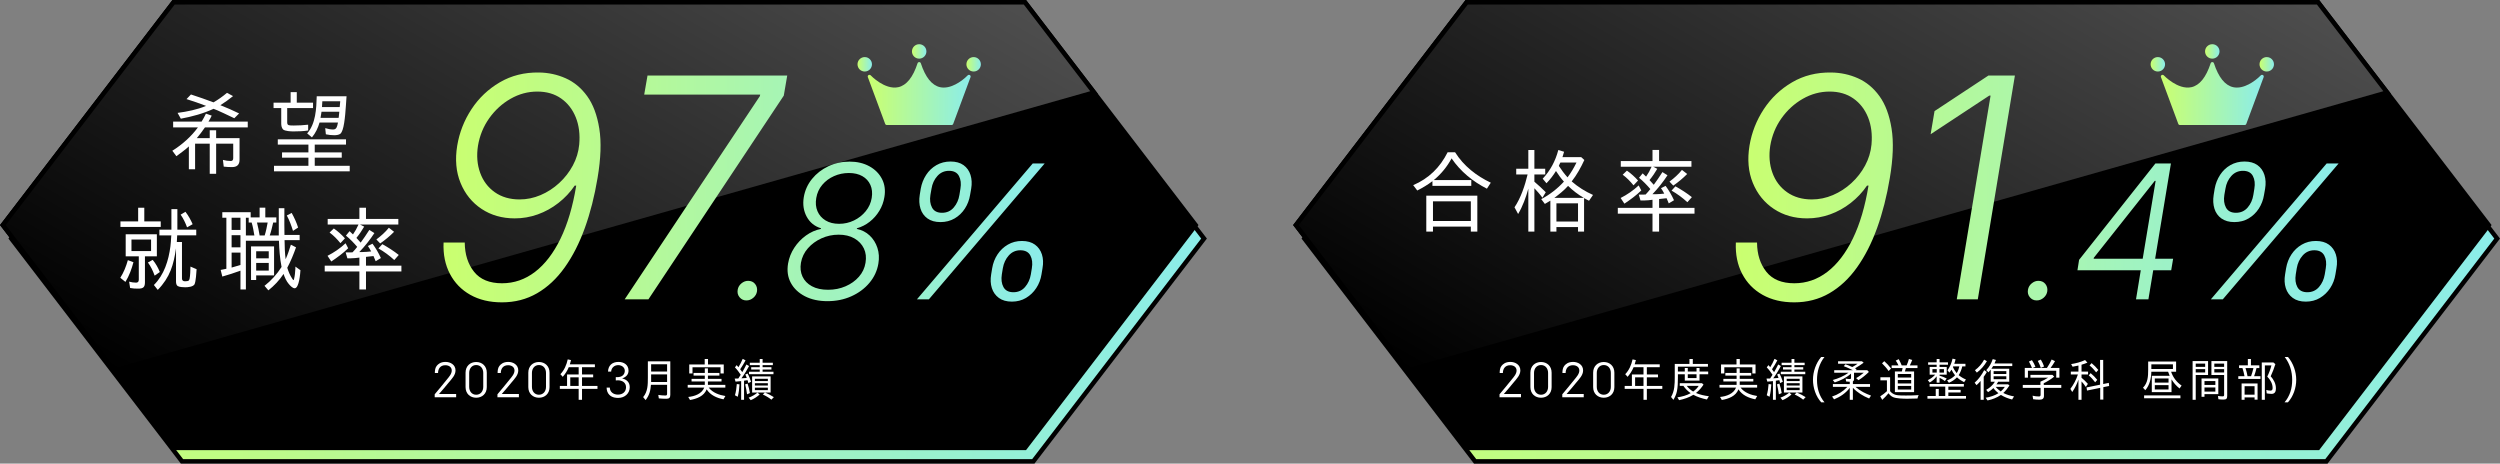 <?xml version="1.0" encoding="UTF-8"?>
<svg id="_レイヤー_2" data-name="レイヤー 2" xmlns="http://www.w3.org/2000/svg" xmlns:xlink="http://www.w3.org/1999/xlink" viewBox="0 0 551 102.185">
  <rect x="0" y="0" width="551" height="102.185" fill="#808080" stroke="none"/>
  <defs>
    <style>
      .cls-1 {
        fill: url(#_名称未設定グラデーション_14-2);
      }

      .cls-2 {
        fill: url(#_名称未設定グラデーション_14-3);
      }

      .cls-3 {
        fill: url(#_名称未設定グラデーション_82-2);
      }

      .cls-4 {
        fill: #fff;
      }

      .cls-5 {
        fill: url(#_名称未設定グラデーション_14-12);
      }

      .cls-6 {
        fill: url(#_名称未設定グラデーション_14-8);
      }

      .cls-7 {
        fill: url(#_名称未設定グラデーション_14);
      }

      .cls-8 {
        fill: url(#_名称未設定グラデーション_14-5);
      }

      .cls-9 {
        fill: url(#_名称未設定グラデーション_14-9);
      }

      .cls-10 {
        fill: url(#_名称未設定グラデーション_14-4);
      }

      .cls-11 {
        fill: url(#_名称未設定グラデーション_14-10);
      }

      .cls-12 {
        fill: url(#_名称未設定グラデーション_82);
      }

      .cls-13 {
        fill: url(#_名称未設定グラデーション_14-11);
      }

      .cls-14 {
        fill: url(#_名称未設定グラデーション_14-7);
      }

      .cls-15 {
        fill: url(#_名称未設定グラデーション_14-6);
      }
    </style>
    <linearGradient id="_名称未設定グラデーション_14" data-name="名称未設定グラデーション 14" x1="2.484" y1="52.58" x2="265.37" y2="52.58" gradientUnits="userSpaceOnUse">
      <stop offset="0" stop-color="#caff6f"/>
      <stop offset="1" stop-color="#8bedea"/>
    </linearGradient>
    <linearGradient id="_名称未設定グラデーション_82" data-name="名称未設定グラデーション 82" x1="162.068" y1="-36.348" x2="76.745" y2="111.436" gradientUnits="userSpaceOnUse">
      <stop offset="0" stop-color="#4e4e4e"/>
      <stop offset="1" stop-color="#000"/>
    </linearGradient>
    <linearGradient id="_名称未設定グラデーション_14-2" data-name="名称未設定グラデーション 14" x1="97.747" y1="41.307" x2="230.253" y2="41.307" xlink:href="#_名称未設定グラデーション_14"/>
    <linearGradient id="_名称未設定グラデーション_14-3" data-name="名称未設定グラデーション 14" x1="191.247" y1="20.617" x2="213.929" y2="20.617" xlink:href="#_名称未設定グラデーション_14"/>
    <linearGradient id="_名称未設定グラデーション_14-4" data-name="名称未設定グラデーション 14" x1="188.995" y1="14.173" x2="192.179" y2="14.173" xlink:href="#_名称未設定グラデーション_14"/>
    <linearGradient id="_名称未設定グラデーション_14-5" data-name="名称未設定グラデーション 14" x1="212.998" y1="14.173" x2="216.181" y2="14.173" xlink:href="#_名称未設定グラデーション_14"/>
    <linearGradient id="_名称未設定グラデーション_14-6" data-name="名称未設定グラデーション 14" x1="200.997" y1="11.334" x2="204.18" y2="11.334" xlink:href="#_名称未設定グラデーション_14"/>
    <linearGradient id="_名称未設定グラデーション_14-7" data-name="名称未設定グラデーション 14" x1="287.484" x2="550.37" xlink:href="#_名称未設定グラデーション_14"/>
    <linearGradient id="_名称未設定グラデーション_82-2" data-name="名称未設定グラデーション 82" x1="447.068" y1="-36.348" x2="361.745" y2="111.436" xlink:href="#_名称未設定グラデーション_82"/>
    <linearGradient id="_名称未設定グラデーション_14-8" data-name="名称未設定グラデーション 14" x1="382.565" y1="41.307" x2="515.435" y2="41.307" xlink:href="#_名称未設定グラデーション_14"/>
    <linearGradient id="_名称未設定グラデーション_14-9" data-name="名称未設定グラデーション 14" x1="476.247" y1="20.617" x2="498.929" y2="20.617" xlink:href="#_名称未設定グラデーション_14"/>
    <linearGradient id="_名称未設定グラデーション_14-10" data-name="名称未設定グラデーション 14" x1="473.995" y1="14.173" x2="477.179" y2="14.173" xlink:href="#_名称未設定グラデーション_14"/>
    <linearGradient id="_名称未設定グラデーション_14-11" data-name="名称未設定グラデーション 14" x1="497.998" y1="14.173" x2="501.181" y2="14.173" xlink:href="#_名称未設定グラデーション_14"/>
    <linearGradient id="_名称未設定グラデーション_14-12" data-name="名称未設定グラデーション 14" x1="485.997" y1="11.334" x2="489.18" y2="11.334" xlink:href="#_名称未設定グラデーション_14"/>
  </defs>
  <g id="_レイヤー_2-2" data-name="レイヤー 2">
    <g>
      <g>
        <g>
          <g>
            <g>
              <polygon class="cls-7" points="40.109 101.685 2.484 52.58 40.109 3.476 227.745 3.476 265.37 52.58 227.745 101.685 40.109 101.685"/>
              <path d="M227.498,3.976l37.242,48.605-37.242,48.605H40.356L3.115,52.58,40.356,3.976h187.142M227.992,2.976H39.863L1.855,52.58l38.008,49.605h188.129l38.008-49.605L227.992,2.976h0Z"/>
            </g>
            <polygon points="226.137 99.21 264.146 49.605 226.137 0 38.008 0 0 49.605 38.008 99.21 226.137 99.21"/>
          </g>
          <g>
            <polygon class="cls-12" points=".63 49.605 38.254 .5 225.891 .5 241.126 20.384 25.207 81.68 .63 49.605"/>
            <path d="M225.644,1l14.638,19.104L25.397,81.106,1.26,49.605,38.502,1h187.142M226.137,0H38.008L0,49.605l25.016,32.649L241.971,20.664,226.137,0h0Z"/>
          </g>
        </g>
        <g>
          <path class="cls-4" d="M47.639,30.443h5.157v4.761c0,1.08-.538,1.62-1.633,1.62-.638,0-1.234-.02-1.853-.1l-.179-1.48c.577.16,1.175.24,1.752.24.379,0,.518-.26.518-.64v-3.181h-3.763v6.642h-1.414v-6.642h-3.226v5.641h-1.374v-5.041c-.458.48-2.19,1.76-2.748,2.161l-.896-1.2c2.131-1.32,4.142-3.101,5.636-5.141h-5.456v-1.28h6.272c.358-.58.696-1.18.956-1.76l1.274.44c-.22.46-.438.88-.718,1.32h8.662v1.28h-9.438c-.518.78-1.215,1.66-1.792,2.36h2.848v-1.74h1.414v1.74ZM45.428,23.341c-1.434-.56-2.867-1.04-4.32-1.5l.976-1.021c1.672.54,3.325,1.12,4.978,1.74.996-.58,2.052-1.32,2.968-2.1l1.334.72c-.896.74-1.812,1.38-2.788,2h-.02c1.413.541,2.768,1.161,4.142,1.821l-1.056,1.06c-.577-.28-4.082-1.96-4.58-2.081-2.25,1.061-4.759,1.721-7.208,2.181l-.717-1.28c2.15-.28,4.301-.72,6.292-1.541Z"/>
          <path class="cls-4" d="M63.636,27.583c.239.08.876.08,1.135.08,1.056,0,2.091-.06,3.146-.18v1.28c-1.056.16-2.111.2-3.206.2-.558,0-1.872-.04-2.33-.44-.318-.34-.397-.88-.397-1.3v-3.401h-1.693v-1.2h3.764v-2.32h1.354v2.32h3.584v1.2h-5.695v3.081c0,.32.04.6.339.68ZM69.37,34.744v1.801h7.707v1.22h-16.688v-1.22h7.587v-1.801h-5.814v-1.16h5.814v-1.72h-6.75v-1.16h15.034v1.16h-6.891v1.72h5.954v1.16h-5.954ZM68.753,30.283l-1.055-.88c1.892-2.141,2.03-5.441,2.11-8.182h6.571l-.02.28c-.14,1.92-.299,5.541-.856,7.122-.12.32-.259.68-.538.9-.358.22-.876.28-1.274.28-.637,0-1.254-.06-1.872-.2l-.139-1.36c.597.18,1.175.3,1.752.3.737,0,.876-.66.996-1.26l.06-.28h-4.062c-.339,1.181-.856,2.301-1.673,3.281ZM70.864,24.622c-.06.46-.14.9-.22,1.36h3.983l.039-.2.12-1.16h-3.923ZM74.986,22.321h-3.943c-.02.4-.04.9-.079,1.28h3.902l.021-.16c.039-.34.079-.78.1-1.12Z"/>
          <path class="cls-4" d="M28.18,57.333l1.234.46c-.398,1.48-.936,3-1.772,4.341l-1.115-.9h-.02c.776-1.22,1.294-2.541,1.673-3.901ZM26.547,48.792h3.902v-3h1.354v3h3.624v1.22h-8.881v-1.22ZM30.43,63.615c-.598,0-1.175-.02-1.753-.14l-.219-1.4c.518.14,1.035.22,1.533.22.418,0,.598-.24.598-.66v-5.141h-2.888v-4.861h6.87v4.861h-2.628v5.741c0,1.12-.438,1.38-1.514,1.38ZM28.976,52.792v2.541h4.321v-2.541h-4.321ZM32.6,57.854l1.056-.58c.697.84,1.195,1.76,1.573,2.681l-1.115.78h-.04c-.358-1.021-.836-2.021-1.474-2.881ZM43.253,50.612v1.26h-4.201c-.02.48-.04,1-.08,1.46h1.136v8.042c0,.46.278.62.677.62.159,0,.339-.02.478-.04.339-.04.419-.16.519-.5.139-.5.198-2.2.198-2.7l1.354.58c-.04.58-.159,2.78-.478,3.361-.379.54-1.474.62-2.052.62-.418,0-1.294-.04-1.652-.28-.299-.2-.358-.66-.358-1v-7.302c-.518,3.601-1.314,6.381-4.022,9.162l-.856-1.081c2.271-2.24,3.246-5.421,3.645-8.521.079-.66.119-1.28.159-1.94,0-.1.02-.2.02-.3,0-.04,0-.08.021-.08v-.1h-2.629v-1.26h2.648v-4.521h1.314v4.521h4.161ZM39.809,47.312l1.056-.64c.677.86,1.175,1.8,1.593,2.74l-1.195.68h-.039c-.379-1.02-.816-1.94-1.414-2.78Z"/>
          <path class="cls-4" d="M62.676,45.891v1.18c0,1.58-.021,3.141.02,4.701h3.346v1.16h-3.325c.02,1.36.06,2.86.238,4.201.458-1.02.837-2.16,1.155-3.201l1.135.58c-.518,1.48-1.175,3.101-1.932,4.501.239.78.578,1.621,1.016,2.281,0,.02.021.04.04.06.08.1.219.38.318.38.04,0,.08-.12.12-.2v-.04c.199-.7.238-1.58.299-2.34v-.4l1.114.8c-.039.62-.278,3.981-1.274,3.981-.458,0-1.035-.62-1.294-.94-.538-.62-.896-1.46-1.155-2.221-.916,1.4-2.051,2.581-3.345,3.621l-.856-1c1.453-1.12,2.768-2.581,3.764-4.161-.379-1.861-.518-3.881-.578-5.781h-7.288v10.742h-1.194v-4.141c-1.314.5-2.648.9-4.002,1.3l-.359-1.46c.419-.08.856-.16,1.274-.26h-.02v-11.243h-.896v-1.22h6.252v1.141h1.972v-2.141h1.254v2.141h2.43v1.14h-.697c-.219.94-.438,1.94-.756,2.84h1.991v-6.001h1.234ZM52.998,47.991h-1.951v2.681h1.951v-2.681ZM52.998,51.832h-1.951v2.681h1.951v-2.681ZM53.018,58.394h-.02v-2.721h-1.951v3.301c.657-.2,1.314-.38,1.971-.58ZM55.467,49.052h-.656v-1.061h-.618v3.901h1.872c-.159-.9-.318-1.94-.598-2.84ZM55.328,61.714v-7.401h5.077v6.381h-3.942v1.02h-1.135ZM56.463,55.373v1.561h2.768v-1.561h-2.768ZM56.463,57.954v1.68h2.768v-1.68h-2.768ZM57.22,51.892h1.115c.299-.92.478-1.9.657-2.84h-2.35c.219.86.438,1.94.577,2.84ZM63.213,47.491l1.076-.56c.577,1.06,1.075,2.121,1.413,3.221l-1.075.7h-.06c-.358-1.14-.776-2.3-1.354-3.361Z"/>
          <path class="cls-4" d="M78.553,52.433c.299.3.657.7.936,1.04.617-.82,1.255-1.78,1.912-2.801l1.115.7c-.956,1.46-2.111,2.921-3.326,4.181h.657c.657,0,1.334-.08,1.991-.14h-.04c-.238-.46-.478-.86-.717-1.2l1.016-.5c.757,1.02,1.354,2.08,1.853,3.161l-1.155.7c-.159-.38-.299-.76-.478-1.141-.558.08-1.075.12-1.653.18v1.94h7.806v1.28h-7.806v3.961h-1.453v-3.961h-7.646v-1.28h7.646v-1.78c-.617.08-1.255.16-1.912.16h-.736l-.379-1.3h.339c.398,0,.797.02,1.194-.02h-.02c.358-.36.717-.8,1.035-1.201-.736-.86-1.612-1.78-2.489-2.48l.797-.98.757.72c.458-.66.876-1.4,1.215-2.181h-6.79v-1.24h6.989v-2.46h1.453v2.46h7.129v1.24h-8.443l.916.46c-.438.76-1.095,1.741-1.712,2.481ZM76.163,53.613l.577,1.1c-1.115,1.1-2.409,2.041-3.724,2.92l-.836-1.26h.02c1.414-.72,2.748-1.62,3.963-2.76ZM72.639,51.252l.936-.9c.896.62,1.713,1.36,2.449,2.18l-.976,1.041h-.04c-.696-.86-1.474-1.661-2.369-2.321ZM85.701,50.192l1.155.9c-.956.96-1.972,1.8-3.066,2.561l-.837-.88c1.016-.76,1.972-1.6,2.748-2.581ZM83.411,54.753l.856-.94c1.294.72,2.509,1.5,3.624,2.381l-.976,1.1h-.04c-1.056-.98-2.21-1.82-3.465-2.541Z"/>
        </g>
        <g>
          <path class="cls-4" d="M96.26,80.624c.289-.36.829-.859,1.938-.859,1.05,0,2.199.6,2.199,1.879,0,1.04-.83,1.859-1.51,2.679-.669.81-1.309,1.589-2.129,2.508h3.778v.73h-4.728v-.66c.899-1.05,1.779-2.139,2.719-3.298.42-.52,1.039-1.189,1.039-1.939,0-.79-.669-1.169-1.419-1.169-1.079,0-1.6.76-1.6,1.719h-.709c.01-.64.08-1.149.42-1.589Z"/>
          <path class="cls-4" d="M104.948,87.66c-1.319,0-2.339-.889-2.339-2.338v-3.188c0-1.449,1.02-2.349,2.339-2.349s2.339.899,2.339,2.349v3.188c0,1.449-1.02,2.338-2.339,2.338ZM104.948,80.454c-.97,0-1.539.8-1.539,1.729v3.088c0,.979.6,1.729,1.539,1.729.949,0,1.56-.75,1.56-1.729v-3.088c0-.929-.561-1.729-1.56-1.729Z"/>
          <path class="cls-4" d="M110.09,80.624c.289-.36.829-.859,1.938-.859,1.05,0,2.199.6,2.199,1.879,0,1.04-.83,1.859-1.51,2.679-.669.81-1.309,1.589-2.129,2.508h3.778v.73h-4.728v-.66c.899-1.05,1.779-2.139,2.719-3.298.42-.52,1.039-1.189,1.039-1.939,0-.79-.669-1.169-1.419-1.169-1.079,0-1.6.76-1.6,1.719h-.709c.01-.64.08-1.149.42-1.589Z"/>
          <path class="cls-4" d="M118.778,87.66c-1.319,0-2.339-.889-2.339-2.338v-3.188c0-1.449,1.02-2.349,2.339-2.349s2.339.899,2.339,2.349v3.188c0,1.449-1.02,2.338-2.339,2.338ZM118.778,80.454c-.97,0-1.539.8-1.539,1.729v3.088c0,.979.6,1.729,1.539,1.729.949,0,1.56-.75,1.56-1.729v-3.088c0-.929-.561-1.729-1.56-1.729Z"/>
          <path class="cls-4" d="M124.028,83.053l-.52-.58c.859-.879,1.359-2.069,1.619-3.268l.729.16c-.09.32-.17.62-.26.93h5.517v.629h-2.838v1.609h2.459v.629h-2.459v1.899h3.408v.65h-3.408v2.409h-.739v-2.409h-4.148v-.65h1.59v-2.528h2.559v-1.609h-2.18c-.31.77-.77,1.479-1.329,2.129ZM127.537,83.163h-1.85v1.899h1.85v-1.899Z"/>
          <path class="cls-4" d="M136.317,79.765c1.149,0,2.209.61,2.209,1.929,0,.84-.529,1.41-1.409,1.709,1.05.24,1.679.899,1.679,1.929,0,1.399-1.119,2.369-2.548,2.369-.261,0-1.279.01-1.949-.68-.4-.41-.59-.939-.6-1.599h.709c0,.919.74,1.549,1.789,1.549.97,0,1.779-.56,1.779-1.619,0-.959-.729-1.329-1.089-1.429-.4-.12-.81-.12-1.17-.08v-.729c1.529.13,1.989-.7,1.989-1.389,0-.75-.67-1.25-1.459-1.25-.82,0-1.5.56-1.55,1.429h-.689c.04-1.319.88-2.139,2.309-2.139Z"/>
          <path class="cls-4" d="M146.826,87.89c-.56,0-1.09-.03-1.619-.08l-.12-.77c.52.08,1.04.13,1.589.13.29,0,.351-.14.351-.43v-1.929h-3.559c-.09,1.279-.35,2.309-1.179,3.378l-.54-.669c1.02-1.2,1.039-2.739,1.039-4.238v-3.648h4.947v7.386c0,.65-.25.87-.909.87ZM143.508,80.284v1.609h3.519v-1.609h-3.519ZM147.026,84.193v-1.679h-3.519v1.679h3.519Z"/>
          <path class="cls-4" d="M159.875,87.281l-.42.73c-1.47-.29-2.889-.919-3.708-2.199-.58,1.509-2.179,2.088-3.668,2.349l-.39-.67c1.379-.14,2.968-.669,3.527-2.059h-3.647v-.6h3.768v-.76h-2.918v-.57h2.918v-.72h-2.479v-.58h2.479v-1.009h.689v1.009h2.529v.58h-2.529v.72h2.999v.57h-2.999v.76h3.838v.6h-3.657c.859,1.119,2.309,1.639,3.668,1.849ZM158.806,80.944h-6.177v1.369h-.72v-1.989h3.408v-1.199h.729v1.199h3.468v1.989h-.709v-1.369Z"/>
          <path class="cls-4" d="M161.98,80.974l.38-.5c.14.15.27.3.39.46.37-.59.67-1.199.939-1.839l.63.33c-.33.62-.74,1.329-1.18,1.959.16.21.31.41.46.64.33-.55.619-1.12.909-1.689l.59.34c-.49.919-1.05,1.869-1.689,2.708.39-.02.78-.06,1.17-.08-.07-.25-.2-.51-.311-.76l.49-.22c.35.58.569,1.199.77,1.809l-.59.3-.18-.64c-.2.04-.41.05-.62.09l-.149.03v4.208h-.64v-4.118c-.41.04-.83.08-1.239.11l-.19-.67c.15-.01.3-.01.45-.01.13,0,.25,0,.37-.01h-.011l.521-.819h.01c-.39-.57-.79-1.139-1.279-1.629ZM162.389,84.642l.6.07c-.05.93-.159,1.849-.39,2.738l-.609-.33h-.01c.239-.81.35-1.639.409-2.479ZM164.238,84.712l.529-.17c.24.689.4,1.389.51,2.089l-.609.27h-.021c-.1-.74-.22-1.469-.409-2.189ZM166.946,86.531l.49.42c-.59.5-1.239.949-1.979,1.25l-.459-.56c.709-.25,1.358-.62,1.948-1.109ZM170.335,79.945v.53h-2.259v.46h1.948v.51h-1.948v.49h2.398v.54h-5.397v-.54h2.369v-.49h-1.879v-.51h1.879v-.46h-2.188v-.53h2.188v-.819h.63v.819h2.259ZM170.555,87.531l-.54.56c-.59-.47-1.219-.839-1.889-1.139l.45-.43h-2.809v-3.558h4.077v3.558h-1.219c.68.28,1.319.62,1.929,1.009ZM166.377,83.483v.51h2.858v-.51h-2.858ZM166.377,84.462v.51h2.858v-.51h-2.858ZM166.377,85.442v.55h2.858v-.55h-2.858Z"/>
        </g>
        <path class="cls-1" d="M110.61,66.637c-2.671,0-4.989-.552-6.954-1.656s-3.465-2.649-4.503-4.635c-1.038-1.987-1.501-4.282-1.391-6.887h4.668c.022,2.605.707,4.751,2.053,6.44,1.346,1.689,3.399,2.533,6.159,2.533,2.67,0,5.099-.839,7.284-2.516,2.186-1.677,4.056-4.117,5.612-7.317,1.556-3.2,2.709-7.097,3.46-11.688h-.331c-.993,1.457-2.191,2.732-3.592,3.824-1.402,1.093-2.919,1.932-4.553,2.517-1.634.585-3.323.877-5.066.877-2.782,0-5.221-.695-7.318-2.086-2.097-1.391-3.642-3.3-4.635-5.728-.994-2.428-1.237-5.176-.729-8.245.485-2.892,1.534-5.563,3.146-8.013,1.611-2.45,3.686-4.42,6.225-5.91,2.539-1.49,5.408-2.213,8.609-2.169,2.097.022,4.073.447,5.927,1.275,1.854.828,3.433,2.141,4.735,3.94,1.302,1.799,2.191,4.178,2.666,7.135.475,2.958.348,6.589-.381,10.893-.662,3.996-1.595,7.665-2.798,11.01s-2.682,6.247-4.437,8.708c-1.755,2.462-3.786,4.36-6.093,5.695-2.307,1.336-4.895,2.003-7.764,2.003ZM114.517,43.956c1.589,0,3.134-.32,4.636-.96,1.501-.64,2.864-1.523,4.089-2.649,1.225-1.126,2.229-2.417,3.013-3.874.783-1.457,1.252-3.002,1.407-4.635.199-2.229-.055-4.222-.761-5.977-.707-1.755-1.783-3.14-3.229-4.156-1.446-1.015-3.195-1.523-5.248-1.523-2.075,0-4.04.53-5.894,1.589-1.854,1.06-3.422,2.489-4.702,4.288-1.281,1.8-2.108,3.824-2.483,6.076-.331,2.164-.171,4.145.48,5.943.651,1.8,1.727,3.228,3.229,4.288,1.5,1.06,3.322,1.589,5.463,1.589ZM137.679,65.975l29.8-44.799.066-.331h-25.562l.729-4.205h30.793l-.761,4.437-29.833,44.898h-5.231ZM164.515,66.216c-.617,0-1.12-.231-1.508-.694-.389-.462-.53-1.015-.422-1.658.094-.563.369-1.032.824-1.407.456-.375.945-.563,1.468-.563.656,0,1.169.228,1.538.683.369.456.513.992.432,1.608-.08.563-.349,1.042-.804,1.437-.456.395-.965.593-1.528.593ZM182.377,66.377c-1.917,0-3.575-.362-4.976-1.086-1.4-.724-2.436-1.709-3.105-2.955-.67-1.246-.872-2.667-.604-4.262.214-1.247.67-2.402,1.367-3.468.697-1.066,1.558-1.967,2.583-2.704,1.025-.737,2.121-1.219,3.287-1.448l.02-.141c-1.407-.429-2.456-1.277-3.146-2.543-.69-1.266-.908-2.697-.653-4.292.254-1.514.861-2.861,1.819-4.041.958-1.179,2.158-2.111,3.598-2.794,1.441-.684,2.999-1.025,4.674-1.025,1.662,0,3.116.342,4.362,1.025,1.246.684,2.174,1.615,2.784,2.794.61,1.179.787,2.513.533,4-.174,1.085-.546,2.097-1.116,3.035-.57.938-1.276,1.739-2.121,2.402-.845.663-1.783,1.143-2.814,1.438l-.021.141c1.099.228,2.041.71,2.825,1.448s1.354,1.645,1.708,2.724c.355,1.079.425,2.241.211,3.488-.269,1.582-.928,2.995-1.98,4.242-1.052,1.247-2.375,2.229-3.97,2.945-1.595.717-3.351,1.075-5.267,1.075ZM182.518,63.864c1.38,0,2.66-.254,3.839-.764,1.179-.509,2.161-1.209,2.945-2.101.784-.891,1.27-1.92,1.458-3.086.201-1.179.08-2.231-.362-3.156-.442-.925-1.14-1.662-2.091-2.211-.952-.55-2.104-.824-3.458-.824-1.34,0-2.603.268-3.789.804-1.186.536-2.185,1.267-2.996,2.191-.811.925-1.324,1.99-1.538,3.197-.188,1.126-.074,2.138.341,3.035.416.898,1.103,1.608,2.061,2.131.958.523,2.154.784,3.589.784ZM184.93,49.33c1.166,0,2.262-.248,3.287-.744,1.025-.496,1.89-1.176,2.593-2.041.704-.864,1.142-1.839,1.316-2.925.174-1.086.077-2.041-.292-2.865s-.958-1.468-1.769-1.93-1.799-.694-2.965-.694c-1.166,0-2.262.228-3.287.684-1.025.456-1.887,1.096-2.583,1.92-.697.824-1.14,1.792-1.327,2.905-.188,1.085-.097,2.057.271,2.915s.961,1.535,1.779,2.03c.817.496,1.809.744,2.975.744ZM202.089,65.975l25.531-29.954h2.634l-25.531,29.954h-2.633ZM207.275,48.948c-1.166,0-2.121-.268-2.865-.804-.744-.536-1.256-1.26-1.538-2.171-.282-.911-.335-1.917-.161-3.016l.221-1.367c.201-1.112.596-2.124,1.186-3.036.59-.911,1.347-1.631,2.272-2.161.924-.529,1.963-.794,3.116-.794,1.166,0,2.117.265,2.854.794.737.53,1.25,1.25,1.538,2.161.288.912.338,1.923.151,3.036l-.241,1.367c-.174,1.099-.557,2.104-1.146,3.016-.59.911-1.344,1.635-2.262,2.171-.918.536-1.96.804-3.126.804ZM207.617,46.897c1.059,0,1.92-.385,2.583-1.156.664-.771,1.083-1.699,1.257-2.784l.221-1.367c.188-1.099.081-2.03-.321-2.794-.402-.764-1.133-1.146-2.191-1.146-1.032,0-1.89.382-2.573,1.146s-1.112,1.696-1.287,2.794l-.241,1.367c-.174,1.086-.057,2.014.352,2.784.409.771,1.142,1.156,2.201,1.156ZM223.016,66.478c-1.166,0-2.121-.271-2.865-.814-.744-.543-1.26-1.267-1.548-2.171-.289-.905-.339-1.913-.151-3.026l.221-1.347c.188-1.126.58-2.141,1.176-3.045.596-.905,1.357-1.625,2.281-2.161.925-.536,1.957-.804,3.096-.804,1.179,0,2.137.268,2.875.804.737.536,1.25,1.256,1.538,2.161.288.905.332,1.92.13,3.045l-.221,1.347c-.175,1.113-.56,2.121-1.156,3.026-.596.905-1.35,1.628-2.262,2.171-.911.543-1.95.814-3.116.814ZM223.358,64.407c1.045,0,1.9-.382,2.563-1.146.664-.764,1.089-1.695,1.277-2.794l.221-1.347c.188-1.112.077-2.051-.332-2.814-.409-.764-1.143-1.146-2.201-1.146-1.019,0-1.87.382-2.553,1.146s-1.119,1.702-1.307,2.814l-.221,1.347c-.174,1.099-.057,2.031.352,2.794.409.764,1.142,1.146,2.201,1.146Z"/>
        <g>
          <path class="cls-2" d="M191.897,16.608c-.123-.13-.32-.156-.472-.061-.152.094-.216.283-.154.45l3.823,10.31c.055.147.195.245.353.245h14.284c.157,0,.298-.098.353-.245l3.823-10.31c.062-.168-.002-.356-.154-.45-.152-.094-.349-.069-.472.061-.008.008-.803.843-1.964,1.577-.855.54-2.06,1.117-3.309,1.117-.273,0-.549-.028-.823-.089-1.802-.405-3.227-2.179-4.234-5.271-.05-.155-.195-.259-.357-.259h-.007c-.163,0-.307.105-.358.259-1.008,3.092-2.432,4.865-4.234,5.271-1.528.344-3.09-.369-4.132-1.028-1.161-.734-1.956-1.569-1.964-1.577Z"/>
          <circle class="cls-10" cx="190.587" cy="14.173" r="1.592"/>
          <circle class="cls-8" cx="214.59" cy="14.173" r="1.592"/>
          <circle class="cls-15" cx="202.588" cy="11.334" r="1.592"/>
        </g>
      </g>
      <g>
        <g>
          <g>
            <g>
              <polygon class="cls-14" points="325.109 101.685 287.484 52.58 325.109 3.476 512.745 3.476 550.37 52.58 512.745 101.685 325.109 101.685"/>
              <path d="M512.498,3.976l37.242,48.605-37.242,48.605h-187.142l-37.242-48.605L325.356,3.976h187.142M512.992,2.976h-188.129l-38.008,49.605,38.008,49.605h188.129l38.008-49.605-38.008-49.605h0Z"/>
            </g>
            <polygon points="511.137 99.21 549.146 49.605 511.137 0 323.008 0 285 49.605 323.008 99.21 511.137 99.21"/>
          </g>
          <g>
            <polygon class="cls-3" points="285.63 49.605 323.254 .5 510.891 .5 526.126 20.384 310.207 81.68 285.63 49.605"/>
            <path d="M510.644,1l14.638,19.104-214.885,61.002-24.137-31.502L323.502,1h187.142M511.137,0h-188.129l-38.008,49.605,25.016,32.649,216.954-61.59-15.833-20.664h0Z"/>
          </g>
        </g>
        <g>
          <path class="cls-4" d="M315.708,39.927c-1.016.78-2.15,1.46-3.345,2.061l-.896-1.18c3.425-1.46,5.914-3.901,7.587-7.242h1.652c1.892,3.021,4.7,5.201,7.866,6.702l-.856,1.32c-3.106-1.581-5.835-3.801-7.786-6.682-.976,1.82-2.31,3.461-3.923,4.781h8.264v1.28h-8.562v-1.041ZM315.828,49.95v1.1h-1.474v-7.922h11.25v7.922h-1.434v-1.1h-8.343ZM315.828,44.368v4.341h8.343v-4.341h-8.343Z"/>
          <path class="cls-4" d="M334.593,47.169l-.796-1.48c1.394-2.061,2.31-4.821,2.887-7.241h-2.509v-1.261h2.668v-4.121h1.335v4.121h2.389v1.261h-2.389v1.6c.876.74,1.712,1.521,2.509,2.32l-.737,1.22c-.537-.76-1.154-1.44-1.771-2.1v9.562h-1.335v-9.462c-.537,1.92-1.214,3.841-2.25,5.581ZM340.487,44.948l-.797-1.06c1.832-.96,3.604-2.32,4.998-3.861-.657-.72-1.254-1.561-1.752-2.34-.577.94-1.274,1.86-2.091,2.7l-.837-1c1.673-1.78,2.809-3.901,3.445-6.321l1.274.38-.358,1.18h4.122l.697.64c-.737,1.601-1.653,3.281-2.788,4.721,1.374,1.2,3.026,2.241,4.699,2.98l-.876,1.28-.199-.1c-.318-.16-.577-.3-.896-.48v7.382h-1.334v-1h-4.759v1h-1.334v-6.822c-.398.26-.816.48-1.215.72ZM345.605,40.968c-.876.98-1.971,1.86-3.026,2.64h6.491c-1.234-.7-2.469-1.66-3.465-2.64ZM347.795,44.809h-4.759v4.021h4.759v-4.021ZM343.573,36.566c.578.9,1.235,1.781,1.912,2.521.757-.98,1.414-2.12,1.972-3.26h-3.545c-.14.24-.239.48-.339.74Z"/>
          <path class="cls-4" d="M363.553,39.688c.299.3.657.7.936,1.04.617-.82,1.255-1.78,1.912-2.801l1.115.7c-.956,1.46-2.111,2.921-3.326,4.181h.657c.657,0,1.334-.08,1.991-.14h-.04c-.238-.46-.478-.86-.717-1.2l1.016-.5c.757,1.02,1.354,2.08,1.853,3.161l-1.155.7c-.159-.38-.299-.76-.478-1.141-.558.08-1.075.12-1.653.18v1.94h7.806v1.28h-7.806v3.961h-1.453v-3.961h-7.646v-1.28h7.646v-1.78c-.617.08-1.255.16-1.912.16h-.736l-.379-1.3h.339c.398,0,.797.02,1.194-.02h-.02c.358-.36.717-.8,1.035-1.201-.736-.86-1.612-1.78-2.489-2.48l.797-.98.757.72c.458-.66.876-1.4,1.215-2.181h-6.79v-1.24h6.989v-2.46h1.453v2.46h7.129v1.24h-8.443l.916.46c-.438.76-1.095,1.741-1.712,2.481ZM361.163,40.868l.577,1.1c-1.115,1.1-2.409,2.041-3.724,2.92l-.836-1.26h.02c1.414-.72,2.748-1.62,3.963-2.76ZM357.639,38.507l.936-.9c.896.62,1.713,1.36,2.449,2.18l-.976,1.041h-.04c-.696-.86-1.474-1.661-2.369-2.321ZM370.701,37.447l1.155.9c-.956.96-1.972,1.8-3.066,2.561l-.837-.88c1.016-.76,1.972-1.6,2.748-2.581ZM368.411,42.008l.856-.94c1.294.72,2.509,1.5,3.624,2.381l-.976,1.1h-.04c-1.056-.98-2.21-1.82-3.465-2.541Z"/>
        </g>
        <g>
          <path class="cls-4" d="M330.949,80.624c.289-.36.829-.859,1.938-.859,1.05,0,2.199.6,2.199,1.879,0,1.04-.83,1.859-1.51,2.679-.669.81-1.309,1.589-2.129,2.508h3.778v.73h-4.728v-.66c.899-1.05,1.779-2.139,2.719-3.298.42-.52,1.039-1.189,1.039-1.939,0-.79-.669-1.169-1.419-1.169-1.079,0-1.6.76-1.6,1.719h-.709c.01-.64.08-1.149.42-1.589Z"/>
          <path class="cls-4" d="M339.638,87.66c-1.319,0-2.339-.889-2.339-2.338v-3.188c0-1.449,1.02-2.349,2.339-2.349s2.339.899,2.339,2.349v3.188c0,1.449-1.02,2.338-2.339,2.338ZM339.638,80.454c-.97,0-1.539.8-1.539,1.729v3.088c0,.979.6,1.729,1.539,1.729.949,0,1.56-.75,1.56-1.729v-3.088c0-.929-.56-1.729-1.56-1.729Z"/>
          <path class="cls-4" d="M344.779,80.624c.289-.36.829-.859,1.938-.859,1.05,0,2.199.6,2.199,1.879,0,1.04-.83,1.859-1.51,2.679-.669.81-1.309,1.589-2.129,2.508h3.778v.73h-4.728v-.66c.899-1.05,1.779-2.139,2.719-3.298.42-.52,1.039-1.189,1.039-1.939,0-.79-.669-1.169-1.419-1.169-1.079,0-1.6.76-1.6,1.719h-.709c.01-.64.08-1.149.42-1.589Z"/>
          <path class="cls-4" d="M353.468,87.66c-1.319,0-2.339-.889-2.339-2.338v-3.188c0-1.449,1.02-2.349,2.339-2.349s2.339.899,2.339,2.349v3.188c0,1.449-1.02,2.338-2.339,2.338ZM353.468,80.454c-.97,0-1.539.8-1.539,1.729v3.088c0,.979.6,1.729,1.539,1.729.949,0,1.56-.75,1.56-1.729v-3.088c0-.929-.56-1.729-1.56-1.729Z"/>
          <path class="cls-4" d="M358.718,83.053l-.52-.58c.859-.879,1.359-2.069,1.619-3.268l.729.16c-.09.32-.17.62-.26.93h5.517v.629h-2.838v1.609h2.459v.629h-2.459v1.899h3.408v.65h-3.408v2.409h-.739v-2.409h-4.148v-.65h1.59v-2.528h2.559v-1.609h-2.18c-.31.77-.77,1.479-1.329,2.129ZM362.227,83.163h-1.85v1.899h1.85v-1.899Z"/>
          <path class="cls-4" d="M369.808,81.884h1.52v-.77h.659v.77h1.929v-.77h.66v.77h1.909v.6h-1.909v1.399h-3.248v-1.399h-1.52v.87c0,.939-.03,1.969-.21,2.858-.13.67-.43,1.33-.779,1.919l-.52-.64c.789-1.299.819-2.868.819-4.357v-2.928h3.238v-1.08h.739v1.08h3.338v.609h-6.626v1.069ZM373.216,87.011c-.939.6-2.049.949-3.148,1.189l-.369-.63c.969-.13,2.068-.42,2.928-.919-.619-.42-1.199-.989-1.609-1.609h-.799v-.589h4.897l.34.32c-.45.689-.99,1.309-1.659,1.839h-.011c.899.39,1.869.59,2.849.72l-.43.72c-1.029-.22-2.068-.53-2.988-1.04ZM373.176,86.302c.45-.34.909-.76,1.22-1.26h-2.639c.38.51.869.93,1.419,1.26ZM371.986,82.483v.85h1.929v-.85h-1.929Z"/>
          <path class="cls-4" d="M387.284,87.281l-.42.73c-1.47-.29-2.889-.919-3.708-2.199-.58,1.509-2.179,2.088-3.668,2.349l-.39-.67c1.379-.14,2.968-.669,3.527-2.059h-3.647v-.6h3.768v-.76h-2.918v-.57h2.918v-.72h-2.479v-.58h2.479v-1.009h.689v1.009h2.529v.58h-2.529v.72h2.999v.57h-2.999v.76h3.838v.6h-3.657c.859,1.119,2.309,1.639,3.668,1.849ZM386.215,80.944h-6.177v1.369h-.72v-1.989h3.408v-1.199h.729v1.199h3.468v1.989h-.709v-1.369Z"/>
          <path class="cls-4" d="M389.389,80.974l.38-.5c.14.15.27.3.39.46.37-.59.67-1.199.939-1.839l.63.33c-.33.62-.74,1.329-1.18,1.959.16.21.31.41.46.64.33-.55.619-1.12.909-1.689l.59.34c-.49.919-1.05,1.869-1.689,2.708.39-.02.78-.06,1.17-.08-.07-.25-.2-.51-.311-.76l.49-.22c.35.58.569,1.199.77,1.809l-.59.3-.18-.64c-.2.04-.41.05-.62.09l-.149.03v4.208h-.64v-4.118c-.41.04-.83.08-1.239.11l-.19-.67c.15-.01.3-.01.45-.01.13,0,.25,0,.37-.01h-.011l.521-.819h.01c-.39-.57-.79-1.139-1.279-1.629ZM389.798,84.642l.6.07c-.05.93-.159,1.849-.39,2.738l-.609-.33h-.01c.239-.81.35-1.639.409-2.479ZM391.647,84.712l.529-.17c.24.689.4,1.389.51,2.089l-.609.27h-.021c-.1-.74-.22-1.469-.409-2.189ZM394.355,86.531l.49.42c-.59.5-1.239.949-1.979,1.25l-.459-.56c.709-.25,1.358-.62,1.948-1.109ZM397.744,79.945v.53h-2.259v.46h1.948v.51h-1.948v.49h2.398v.54h-5.397v-.54h2.369v-.49h-1.879v-.51h1.879v-.46h-2.188v-.53h2.188v-.819h.63v.819h2.259ZM397.964,87.531l-.54.56c-.59-.47-1.219-.839-1.889-1.139l.45-.43h-2.809v-3.558h4.077v3.558h-1.219c.68.28,1.319.62,1.929,1.009ZM393.786,83.483v.51h2.858v-.51h-2.858ZM393.786,84.462v.51h2.858v-.51h-2.858ZM393.786,85.442v.55h2.858v-.55h-2.858Z"/>
          <path class="cls-4" d="M399.579,83.703c0-1.759.64-3.658,1.799-5.018h.729c-1.14,1.469-1.64,3.218-1.64,5.038,0,1.889.49,3.548,1.659,4.957h-.72c-1.179-1.269-1.828-3.188-1.828-4.977Z"/>
          <path class="cls-4" d="M408.966,85.262l.08.08c.021.02.04.04.07.06.919.79,2.139,1.389,3.258,1.789l-.42.64c-1.329-.55-2.618-1.319-3.578-2.369v2.659h-.689v-2.639c-.879,1.169-2.099,1.989-3.458,2.539l-.439-.62c1.289-.42,2.438-1.139,3.378-2.139h-3.198v-.61h3.718v-.51c-.27-.01-.539-.02-.799-.06l-.11-.64c.319.07.64.1.949.1.17,0,.24-.11.24-.28v-.919c-1.01.91-2.299,1.519-3.588,1.949l-.44-.54c1.189-.32,2.469-.859,3.469-1.599h-3.148v-.56h4.107c-.609-.31-1.339-.63-1.999-.89l.36-.42c.51.17,1.02.37,1.509.61l.34-.19c.27-.15.56-.33.83-.53h-4.298v-.55h5.267l.37.32c-.609.46-1.249.85-1.909,1.24h-.01l.38.2-.22.21h2.559l.359.38c-.699.669-1.439,1.309-2.299,1.819l-.52-.46c.58-.31,1.18-.75,1.689-1.179h-2.149v1.479c0,.18-.09.34-.26.43h.01v.59h3.778v.61h-3.188Z"/>
          <path class="cls-4" d="M417.787,87.021c.54.16,1.749.15,2.278.15.939,0,1.869-.02,2.809-.09-.13.24-.21.49-.26.75-.749.03-1.499.05-2.238.05-.78,0-2.459-.03-3.169-.36-.409-.2-.729-.5-.979-.85-.43.52-.879,1.009-1.379,1.459l-.45-.779c.55-.34,1.04-.73,1.489-1.14h-.01v-2.389h-1.439v-.669h2.14v3.048h-.011c.32.41.74.68,1.22.819ZM414.799,80.074l.5-.47c.56.49,1.049,1.03,1.488,1.619l-.529.54h-.02c-.41-.62-.92-1.16-1.439-1.689ZM417.827,79.475l.649-.32c.25.43.479.93.66,1.379h1.089c.2-.43.37-.95.5-1.419l.729.22c-.16.41-.33.81-.53,1.199h1.689v.58h-2.559l-.05.21c-.06.18-.11.37-.17.55h2.029v4.558h-4.229v-4.558h1.529c.061-.24.13-.52.17-.76h-2.418v-.58h1.509c-.17-.37-.37-.75-.6-1.06ZM418.276,82.433v.77h2.949v-.77h-2.949ZM418.276,83.753v.76h2.949v-.76h-2.949ZM418.276,85.062v.79h2.949v-.79h-2.949Z"/>
          <path class="cls-4" d="M424.809,87.87v-.59h1.829v-1.559h.67v1.559h1.429v-2.069h-3.447v-.58h7.546v.58h-3.419v.71h2.709v.58h-2.709v.779h3.889v.59h-8.496ZM426.518,82.583h-1.219v-1.709h1.539v-.48h-1.879v-.529h1.879v-.74h.64v.74h1.859v.529h-1.859v.48h1.579v1.709h-1.579v.21h-.01c.569.15,1.089.38,1.589.629l-.41.56c-.38-.31-.77-.52-1.169-.72v1.08h-.64v-1.399c-.41.56-.93,1.02-1.529,1.369l-.42-.53c.6-.27,1.18-.709,1.629-1.199ZM425.908,81.354v.76h.949v-.76h-.949ZM428.447,81.354h-.99v.76h.99v-.76ZM430.336,79.045l.67.15c-.07.32-.17.68-.29.99h2.469v.569h-.7c-.14.63-.43,1.379-.789,1.929.47.39,1.039.729,1.599.959l-.409.589c-.58-.29-1.12-.64-1.569-1.069-.49.53-1.109.919-1.779,1.209l-.399-.54c.67-.23,1.27-.59,1.759-1.12-.33-.39-.58-.81-.789-1.239-.12.22-.28.42-.47.65l-.41-.51c.55-.77.909-1.629,1.109-2.569ZM431.256,82.243c.289-.439.479-.979.589-1.489h-1.369l-.05.12c.19.49.5.969.83,1.369Z"/>
          <path class="cls-4" d="M437.198,83.073h.01v5.047h-.68v-4.158c-.28.32-.569.649-.899.929l-.42-.54c.869-.76,1.56-1.719,2.108-2.769l.58.4c-.189.34-.42.7-.699,1.089ZM435.698,82.124l-.419-.53c.839-.62,1.528-1.389,2.019-2.329l.62.339c-.57.959-1.29,1.839-2.22,2.519ZM441.525,86.611c.739.38,1.529.61,2.369.76l-.43.68c-.87-.21-1.699-.54-2.459-1.01-.899.61-1.889 1-2.958,1.219l-.41-.6c.949-.15,1.999-.47,2.818-1-.41-.33-.8-.699-1.109-1.129-.35.35-.75.65-1.18.9l-.409-.51c.77-.43,1.449-1.02,1.919-1.789h-.92v-2.668c-.149.209-.319.41-.5.6l-.479-.49c.649-.69,1.13-1.509,1.42-2.429l.709.19c-.1.26-.2.52-.319.77h3.918v.58h-4.218l-.38.58h3.928v2.869h-2.438c-.09.18-.23.38-.37.569h2.549l.31.26c-.38.589-.819,1.149-1.359,1.649ZM442.195,81.804h-2.799v.62h2.799v-.62ZM439.397,82.933v.649h2.799v-.649h-2.799ZM440.966,86.281c.32-.29.659-.63.899-1.02h-2.019c.31.39.709.719,1.119,1.02Z"/>
          <path class="cls-4" d="M450.486,85.482v1.799c0,.6-.39.81-.959.81-.49,0-.95-.03-1.42-.1l-.13-.78c.479.12.949.17,1.419.17.24,0,.351-.12.351-.37v-1.529h-3.928v-.64h3.888v-.72c.569-.229,1.169-.53,1.688-.879h-3.888v-.629h4.848l.39.399c-.71.57-1.479,1.049-2.318,1.459h.01v.37h3.868v.64h-3.818ZM447.178,79.685l.66-.31c.34.49.569.969.77,1.459l-.64.26h3.178c.37-.549.75-1.229,1.04-1.859l.739.36c-.27.49-.6.989-.979,1.499h1.949v2.149h-.699v-1.529h-6.237v1.529h-.699v-2.149h1.599l-.029-.06c-.23-.459-.37-.889-.65-1.349ZM449.127,79.545l.67-.29c.31.49.529 1.0.72,1.519l-.71.29h-.02c-.17-.52-.38-1.029-.66-1.519Z"/>
          <path class="cls-4" d="M456.719,86.401l-.41-.689c.72-.959,1.29-2.029,1.659-3.178h-1.559v-.63h1.679v-1.339c-.399.1-.84.19-1.289.26l-.32-.58c1.06-.17,2.1-.43,3.068-.899l.52.58c-.419.18-.859.33-1.309.46h.01v1.519h1.439v.63h-1.439v.709h-.01c.51.41.979.87,1.409,1.359l-.45.689c-.3-.47-.609-.87-.949-1.229v4.058h-.68v-4.448c-.33.95-.77,1.869-1.369,2.729ZM463.575,85.332v2.738h-.689v-2.588l-2.909.6-.1-.689,2.988-.61h-.01v-5.447h.689v5.307l1.239-.26.07.689-1.289.26h.01ZM460.356,82.733l.42-.49c.54.45,1.029.93,1.459,1.479l-.449.529h-.021c-.42-.549-.879-1.069-1.409-1.519ZM460.536,80.545l.45-.51c.55.459,1.039.939,1.479,1.499l-.46.52h-.021c-.43-.55-.899-1.069-1.449-1.509Z"/>
          <path class="cls-4" d="M480.824,84.982l-.45.64c-.719-.57-1.318-1.25-1.769-2.009v2.809h-4.348v-3.588h3.938c-.109-.26-.21-.54-.31-.81l-.01-.02c0-.01-.01-.02-.01-.02l-.011-.05h-3.697c-.021,1.419-.37,2.968-1.329,4.067l-.51-.549c1.069-1.08,1.139-2.489,1.139-3.938v-1.829h6.157v2.249h-1.1c.439,1.279,1.209,2.279,2.309,3.048ZM472.559,87.141h8.006v.64h-8.006v-.64ZM478.915,80.304h-4.757v1.03h4.757v-1.03ZM474.918,83.413v.91h3.028v-.91h-3.028ZM474.918,84.882v.959h3.028v-.959h-3.028Z"/>
          <path class="cls-4" d="M483.249,88.12v-8.536h3.408v3.059h-2.719v5.477h-.689ZM483.939,80.145v.709h2.079v-.709h-2.079ZM483.939,81.364v.729h2.079v-.729h-2.079ZM485.218,87.461v-4.048h3.698v3.458h-3.049v.59h-.649ZM488.266,83.983h-2.398v.859h2.398v-.859ZM488.266,85.392h-2.398v.91h2.398v-.91ZM490.045,88.06c-.37,0-.739-.01-1.109-.07l-.09-.72c.34.05.699.09,1.05.09.199,0,.3-.11.3-.32v-4.397h-2.799v-3.059h3.478v7.696c0,.62-.22.78-.829.78ZM488.036,80.145v.709h2.159v-.709h-2.159ZM488.036,81.364v.729h2.159v-.729h-2.159Z"/>
          <path class="cls-4" d="M496.807,82.913h1.399v.6h-4.887v-.6h1.369c-.101-.57-.271-1.24-.45-1.789h-.749v-.6h1.938v-1.399h.68v1.399h1.849v.6h-.619c-.101.49-.36,1.289-.53,1.789ZM494.708,87.581v.54h-.659v-3.608h3.518v3.568h-.659v-.5h-2.199ZM494.708,85.112v1.869h2.199v-1.869h-2.199ZM495.357,82.913h.78c.199-.55.39-1.22.52-1.789h-1.749c.189.56.35,1.209.449,1.789ZM501.614,85.612c0,.65-.21,1.199-.959,1.199-.351,0-.71-.05-1.08-.11l-.08-.759c.311.11.62.15.95.15.34,0,.439-.26.439-.57,0-.989-.52-1.839-1.18-2.519.39-.79.71-1.619.92-2.469h-1.449v7.586h-.68v-8.235h2.559l.439.37c-.279.91-.619,1.799-1.029,2.668h-.01c.689.76,1.159,1.659,1.159,2.688Z"/>
          <path class="cls-4" d="M505.198,83.723c0-1.819-.51-3.568-1.649-5.038h.729c1.16,1.359,1.81,3.258,1.81,5.018,0,1.789-.66,3.708-1.839,4.977h-.74c1.189-1.409,1.689-3.058,1.689-4.957Z"/>
        </g>
        <path class="cls-6" d="M395.429,66.637c-2.671,0-4.989-.552-6.954-1.656s-3.465-2.649-4.503-4.635c-1.038-1.987-1.501-4.282-1.391-6.887h4.668c.022,2.605.707,4.751,2.053,6.44,1.346,1.689,3.399,2.533,6.159,2.533,2.67,0,5.099-.839,7.284-2.516,2.186-1.677,4.056-4.117,5.613-7.317,1.556-3.2,2.709-7.097,3.46-11.688h-.331c-.994,1.457-2.191,2.732-3.593,3.824-1.402,1.093-2.919,1.932-4.553,2.517-1.634.585-3.323.877-5.066.877-2.782,0-5.221-.695-7.318-2.086-2.097-1.391-3.642-3.3-4.635-5.728-.994-2.428-1.237-5.176-.729-8.245.485-2.892,1.534-5.563,3.146-8.013,1.611-2.45,3.686-4.42,6.225-5.91,2.539-1.49,5.408-2.213,8.609-2.169,2.097.022,4.072.447,5.927,1.275,1.854.828,3.433,2.141,4.735,3.94,1.302,1.799,2.19,4.178,2.665,7.135.475,2.958.348,6.589-.381,10.893-.662,3.996-1.595,7.665-2.798,11.01s-2.682,6.247-4.437,8.708c-1.755,2.462-3.786,4.36-6.093,5.695-2.307,1.336-4.895,2.003-7.764,2.003ZM399.335,43.956c1.589,0,3.134-.32,4.636-.96,1.501-.64,2.864-1.523,4.089-2.649,1.226-1.126,2.229-2.417,3.014-3.874.783-1.457,1.252-3.002,1.407-4.635.198-2.229-.056-4.222-.762-5.977-.707-1.755-1.783-3.14-3.229-4.156-1.446-1.015-3.195-1.523-5.248-1.523-2.075,0-4.04.53-5.894,1.589-1.854,1.06-3.422,2.489-4.702,4.288-1.281,1.8-2.108,3.824-2.483,6.076-.331,2.164-.171,4.145.48,5.943.651,1.8,1.727,3.228,3.229,4.288,1.5,1.06,3.322,1.589,5.463,1.589ZM444.086,16.64l-8.179,49.335h-4.636l7.45-44.898h-.298l-12.913,8.51.86-5.099,11.887-7.847h5.828ZM448.892,66.216c-.616,0-1.119-.231-1.508-.694s-.529-1.015-.422-1.658c.094-.563.368-1.032.824-1.407.455-.375.945-.563,1.468-.563.656,0,1.169.228,1.538.683.368.456.513.992.432,1.608-.08.563-.349,1.042-.804,1.437-.456.395-.965.593-1.528.593ZM457.869,59.562l.361-2.292,16.826-21.249h1.77l-.644,3.84h-1.267l-13.448,16.967-.021.201h17.51l-.422,2.533h-20.666ZM470.775,65.975l1.166-7.116.181-1.065,3.618-21.772h2.734l-4.966,29.954h-2.733ZM487.27,65.975l25.531-29.954h2.634l-25.531,29.954h-2.634ZM492.457,48.948c-1.166,0-2.121-.268-2.865-.804-.744-.536-1.257-1.26-1.538-2.171s-.335-1.917-.16-3.016l.221-1.367c.201-1.112.597-2.124,1.187-3.036.589-.911,1.347-1.631,2.271-2.161.925-.529,1.963-.794,3.116-.794,1.165,0,2.117.265,2.854.794.736.53,1.249,1.25,1.537,2.161.288.912.339,1.923.151,3.036l-.241,1.367c-.175,1.099-.557,2.104-1.146,3.016s-1.344,1.635-2.261,2.171c-.919.536-1.961.804-3.126.804ZM492.798,46.897c1.059,0,1.92-.385,2.584-1.156.663-.771,1.082-1.699,1.256-2.784l.222-1.367c.188-1.099.08-2.03-.322-2.794-.401-.764-1.132-1.146-2.19-1.146-1.032,0-1.89.382-2.573,1.146s-1.113,1.696-1.287,2.794l-.241,1.367c-.174,1.086-.057,2.014.352,2.784.409.771,1.143,1.156,2.201,1.156ZM508.198,66.478c-1.166,0-2.121-.271-2.864-.814-.744-.543-1.261-1.267-1.549-2.171-.288-.905-.338-1.913-.15-3.026l.221-1.347c.188-1.126.58-2.141,1.177-3.045.596-.905,1.356-1.625,2.281-2.161.925-.536,1.957-.804,3.096-.804,1.18,0,2.138.268,2.875.804.737.536,1.25,1.256,1.538,2.161.288.905.332,1.92.131,3.045l-.222,1.347c-.174,1.113-.56,2.121-1.155,3.026-.597.905-1.351,1.628-2.262,2.171-.912.543-1.95.814-3.116.814ZM508.539,64.407c1.045,0,1.899-.382,2.563-1.146.663-.764,1.088-1.695,1.276-2.794l.221-1.347c.188-1.112.077-2.051-.331-2.814-.409-.764-1.144-1.146-2.202-1.146-1.019,0-1.869.382-2.553,1.146s-1.119,1.702-1.307,2.814l-.221,1.347c-.175,1.099-.058,2.031.352,2.794.408.764,1.143,1.146,2.201,1.146Z"/>
        <g>
          <path class="cls-9" d="M476.897,16.608c-.123-.13-.32-.156-.472-.061-.152.094-.216.283-.154.45l3.823,10.31c.055.147.195.245.353.245h14.284c.157,0,.298-.098.353-.245l3.823-10.31c.062-.168-.002-.356-.154-.45-.152-.094-.349-.069-.472.061-.008.008-.803.843-1.964,1.577-.855.54-2.06,1.117-3.309,1.117-.273,0-.549-.028-.823-.089-1.802-.405-3.227-2.179-4.234-5.271-.05-.155-.195-.259-.357-.259h-.007c-.163,0-.307.105-.358.259-1.008,3.092-2.432,4.865-4.234,5.271-1.528.344-3.09-.369-4.132-1.028-1.161-.734-1.956-1.569-1.964-1.577Z"/>
          <circle class="cls-11" cx="475.587" cy="14.173" r="1.592"/>
          <circle class="cls-13" cx="499.59" cy="14.173" r="1.592"/>
          <circle class="cls-5" cx="487.588" cy="11.334" r="1.592"/>
        </g>
      </g>
    </g>
  </g>
</svg>